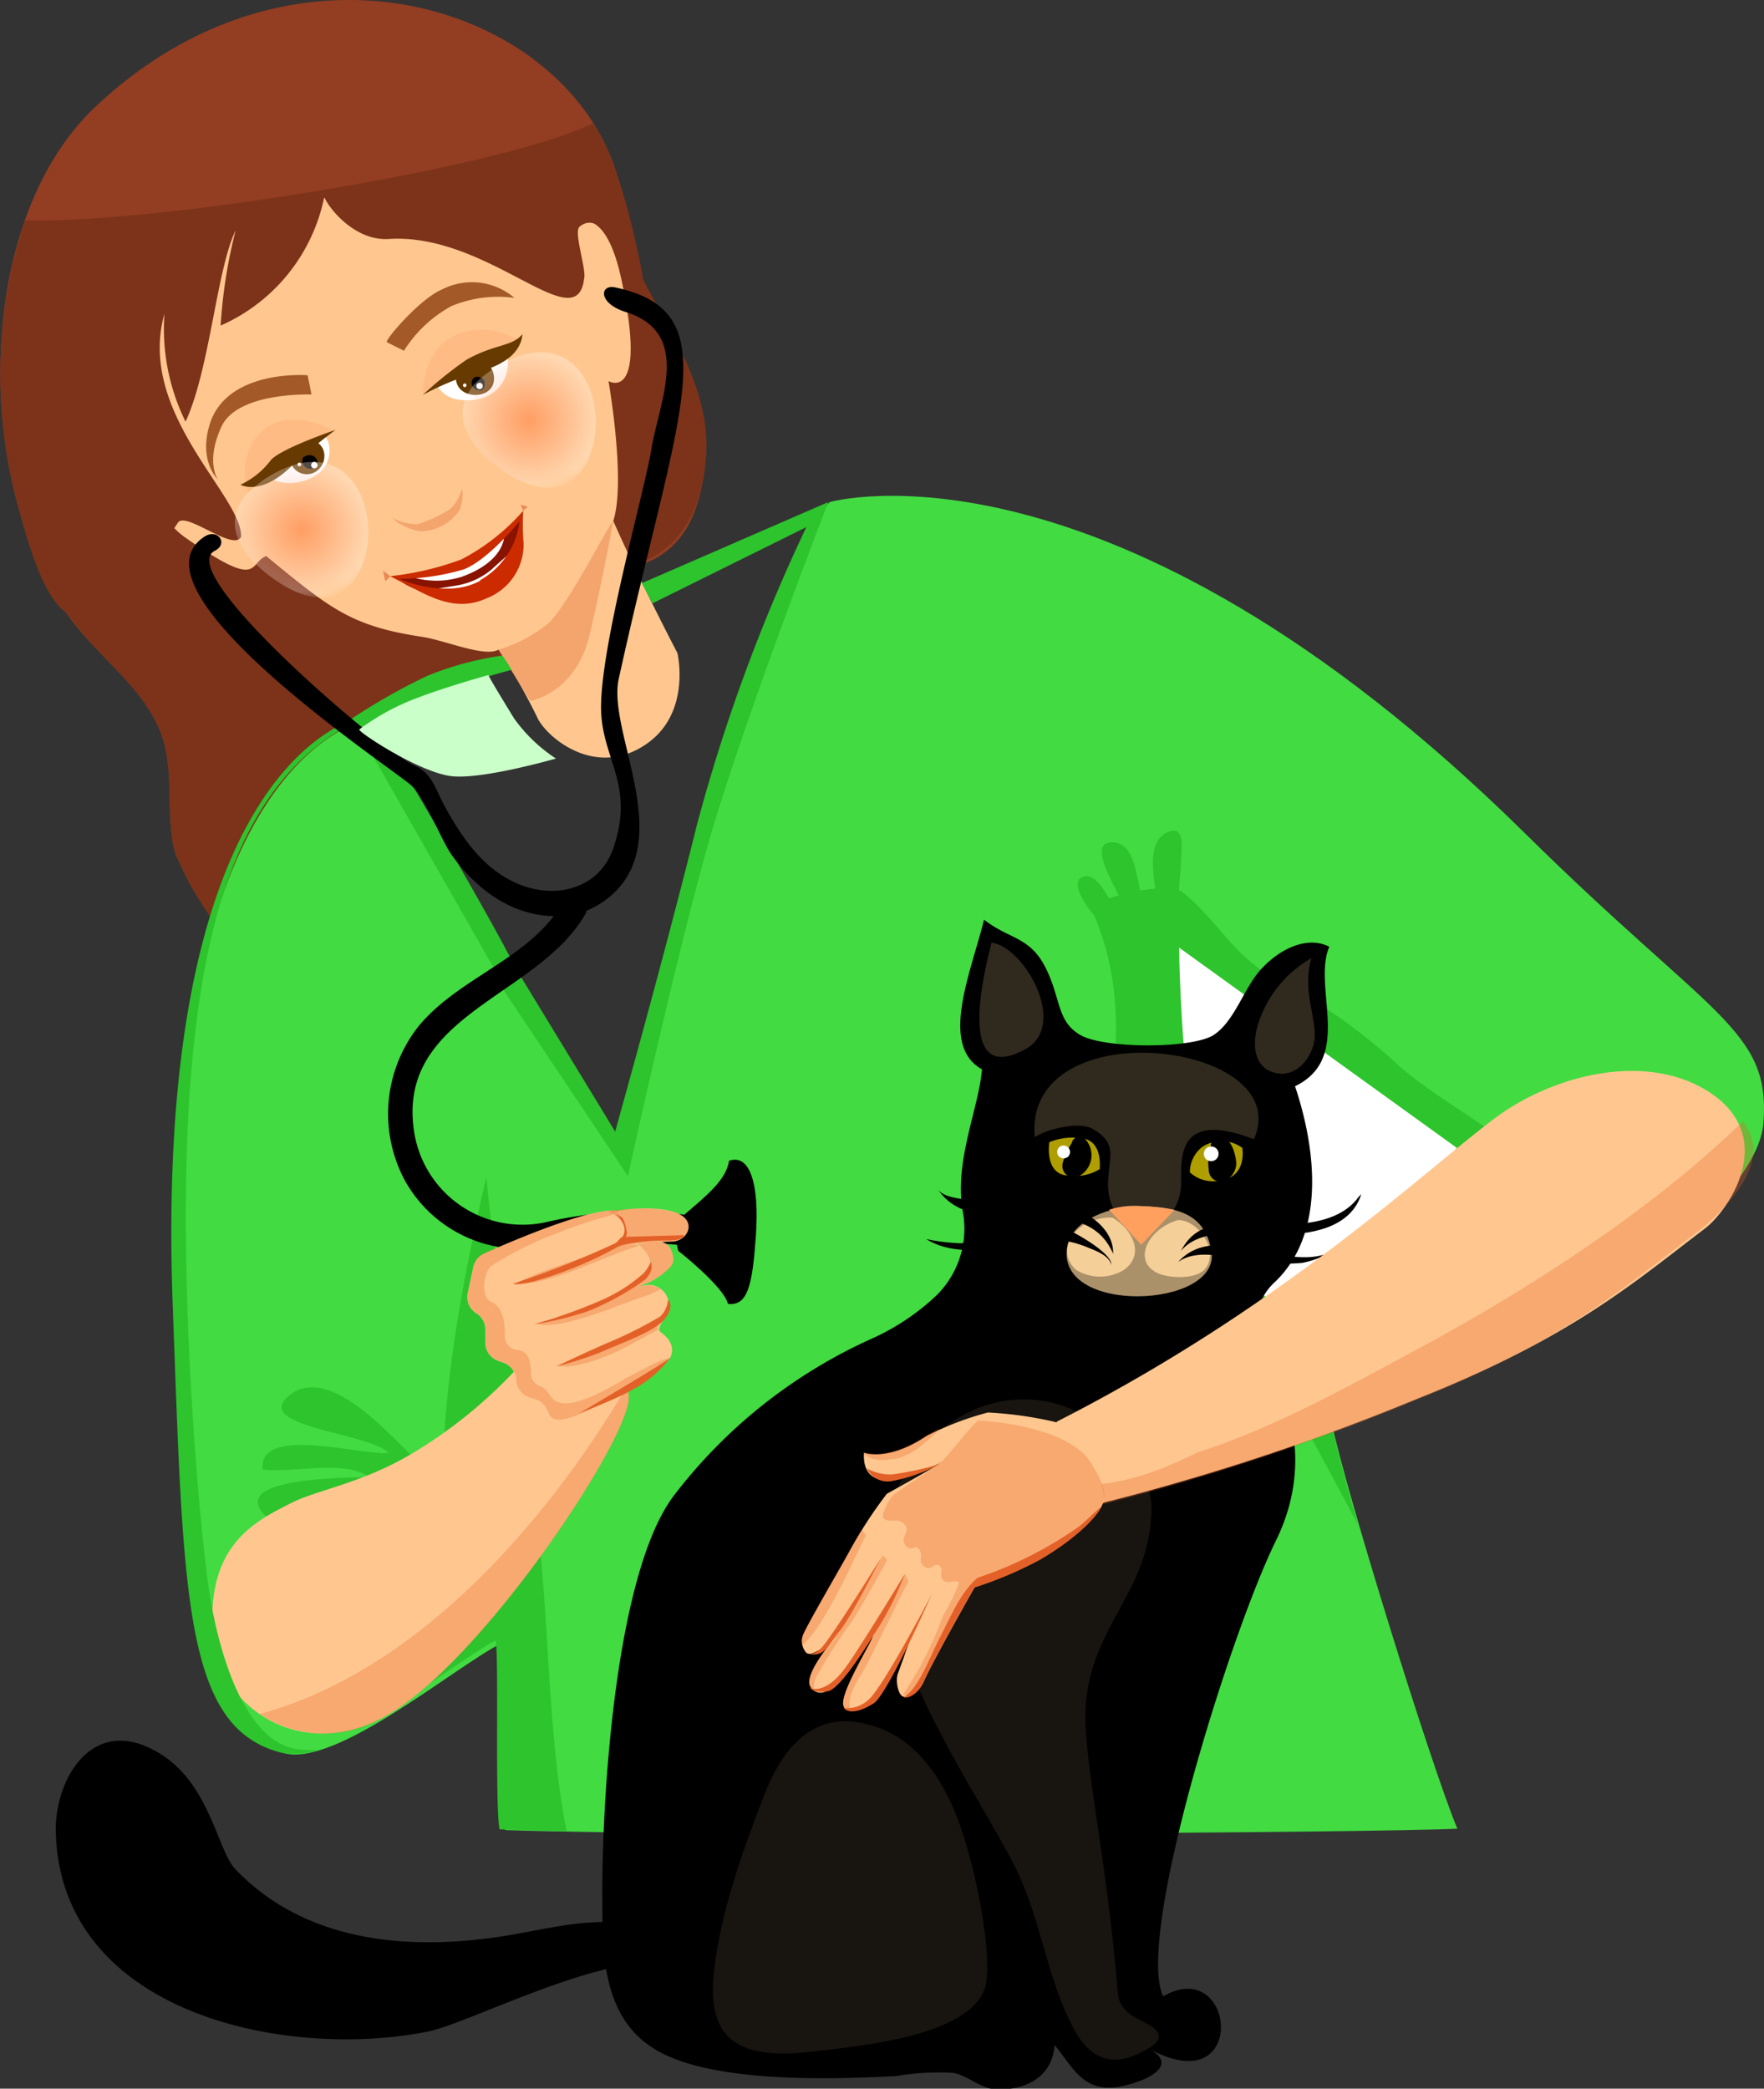 <?xml version="1.0" encoding="UTF-8"?> <svg xmlns="http://www.w3.org/2000/svg" xmlns:xlink="http://www.w3.org/1999/xlink" viewBox="0 0 126.16 149.35"><rect x="0" y="0" width="126.16" height="149.35" fill="#333333" stroke="none"/> <defs> <style>.cls-1{fill:url(#Безымянный_градиент_33);}.cls-2{fill:url(#Безымянный_градиент_33-2);}.cls-3{fill:#933d22;}.cls-4{fill:#7c3319;}.cls-5{fill:#42db42;}.cls-6{fill:#2dc42d;}.cls-7{fill:#ffc78f;}.cls-18,.cls-26,.cls-28,.cls-30,.cls-8{opacity:0.3;}.cls-30,.cls-9{fill:#e36128;}.cls-10{fill:#fff;}.cls-11{fill:#663a00;}.cls-12{fill:#050300;}.cls-13{fill:#ffbb83;}.cls-14{fill:#a35928;}.cls-15,.cls-16,.cls-17,.cls-21{fill:#f4cf98;}.cls-15{opacity:0.1;}.cls-16{opacity:0.2;}.cls-17{opacity:0.7;}.cls-19{fill:#af9e00;}.cls-20{fill:#ffa05f;}.cls-22{fill:#871300;}.cls-23,.cls-24{fill:#cc2b00;}.cls-24{opacity:0.4;}.cls-25{mask:url(#mask);}.cls-26{fill:url(#Безымянный_градиент_17);}.cls-27{mask:url(#mask-2);}.cls-28{fill:url(#Безымянный_градиент_17-2);}.cls-29{fill:#f4a56e;}.cls-31{fill:#caffca;}</style> <radialGradient id="Безымянный_градиент_33" cx="38.28" cy="29.47" r="5.61" gradientUnits="userSpaceOnUse"> <stop offset="0.14" stop-color="#fff"></stop> <stop offset="0.9"></stop> </radialGradient> <radialGradient id="Безымянный_градиент_33-2" cx="22.01" cy="37.3" r="5.61" xlink:href="#Безымянный_градиент_33"></radialGradient> <mask id="mask" x="32.56" y="23.96" width="11.44" height="11.02" maskUnits="userSpaceOnUse"> <path class="cls-1" d="M34.93,25c-1.08,1-2.82,2.33-2.26,5.07.51,2.47,2.3,5.31,5.16,4.92s4.91-1.21,5.72-3.71c1-3.16.36-4.93-2.5-6.6S34.93,25,34.93,25Z"></path> </mask> <radialGradient id="Безымянный_градиент_17" cx="37.84" cy="30.03" r="4.8" gradientUnits="userSpaceOnUse"> <stop offset="0.01" stop-color="#ff4000"></stop> <stop offset="1" stop-color="#fff"></stop> </radialGradient> <mask id="mask-2" x="16.29" y="31.79" width="11.44" height="11.02" maskUnits="userSpaceOnUse"> <path class="cls-2" d="M18.66,32.79c-1.08,1-2.82,2.33-2.26,5.07.51,2.47,2.3,5.31,5.15,4.92s4.92-1.21,5.73-3.71c1-3.17.36-4.93-2.5-6.61S18.66,32.79,18.66,32.79Z"></path> </mask> <radialGradient id="Безымянный_градиент_17-2" cx="21.56" cy="37.87" r="4.8" xlink:href="#Безымянный_градиент_17"></radialGradient> </defs> <g id="Слой_2" data-name="Слой 2"> <g id="Layer_1" data-name="Layer 1"> <path class="cls-3" d="M41.67,17.44a11.62,11.62,0,0,0,.13-1.59A10.18,10.18,0,0,1,44.68,17C45.3,2.48,23.12-7.69,6.85,7.61-2.09,16-1.82,35.19,5.19,44.44,7,46.82,9.56,48.7,11,51.32c1.61,2.87.85,5.77,1.34,8.81s2.26,2.7,3.87.71c1.75,5.82,2,10.21,7.88,13.35-2.78-5.27,3.16-9.67,4.25-14.48.47,2.09,1,4.19,1.31,6.32,1.61-3.16-5.58-11.4-4.49-14.84,1.29-4.12,10.09-4.08,10.52-8.35.56-5.54,13.95,3.67,14.8-10.38C50.93,25.56,40.85,20.84,41.67,17.44Z"></path> <path class="cls-4" d="M44.93,15.91c.1-.42-3-1.34-3.17-.67-1.09-3.11-3.32-.78-8.88-1.77-6.3-1.12-14,1.3-19.52,2.6-2.78.66-11.4-.32-11.4-.32-2.21,6.1,4.32,17,3.91,23.76a5,5,0,0,1-1.63,3.58c.31.46.62.92,1,1.35C7,46.82,9.56,48.7,11,51.32c1.61,2.87.85,5.77,1.34,8.81S18.2,71.05,24.12,74.19c-2.78-5.27,3.16-9.67,4.25-14.48.47,2.09,1,4.19,1.31,6.32C31.29,62.87,24,55.1,25.12,51.66,37.78,46.57,38,47.1,35.71,42.84c-2.61-4.92,13.95,3.67,14.8-10.38C50.93,25.56,44.1,19.32,44.93,15.91Z"></path> <path class="cls-5" d="M126.12,80.29c.51-6.7-3.65-7.47-17.08-20.73C79.27,30.2,59.34,35.9,59.34,35.9c-4.19,4.15-14.5,39.69-14.81,46.59-2.88-3.54-18.34-31-18.34-31s-15,2.64-13.49,42.27c.77,20.59.66,29.8,7.61,31.6,3.7,1,12-6,15.5-7.84.24,1.27,0,11.81.32,13.34,15.41.51,62.73.18,68.1-.1-1.83-4.34-8.06-24.4-9-29.09C102.36,101.25,125.51,88.19,126.12,80.29Z"></path> <path class="cls-6" d="M30,104.62c-1.88-1.68-6.52-7.37-9.44-4.73-2.38,2.14,5.93,2.59,7.23,4-1.72.26-9.37-2.07-9,1.19,2.19.25,5.89-.72,7.6.53-.93.08-11.06-.09-7,3.13,1.69,1.34,4.43-1,5.94-1.56a10.62,10.62,0,0,1,5.33-.36,2.59,2.59,0,0,0-.46-1.38C29.85,105.57,30.09,105.83,30,104.62Z"></path> <path class="cls-6" d="M38.39,108.75c-1.09-8.22-2.8-16.37-3.61-24.57-1.82,7.88-3.3,15.8-3.12,23.88a8.8,8.8,0,0,1-2.28,6.48c0,1.29,0,2.59,0,3.88a5.72,5.72,0,0,1-1.54,3.82c3-1.84,5.88-4,7.61-4.95.24,1.27-.06,12,.28,13.52l4.79.13C39.12,123.73,39.31,115.71,38.39,108.75Z"></path> <path class="cls-7" d="M15.23,116.91c.39,5.1,6.23,9.14,12.25,5.86,6.56-3.57,16.67-18.52,17.45-22.44C45.4,98,41.7,95.26,37,97.82A33.68,33.68,0,0,1,30,103.61c-3.84,2.44-7.23,2.86-9.25,3.9C18.14,108.84,14.74,110.54,15.23,116.91Z"></path> <g class="cls-8"> <path class="cls-9" d="M18.59,122.56h0a8.34,8.34,0,0,0,8.91.21c6.56-3.57,16.67-18.52,17.45-22.44a2.13,2.13,0,0,0-.12-1.19C39,109,29.79,119.5,18.59,122.56Z"></path> </g> <path class="cls-6" d="M21.35,125.09c-4.24-.52-6-8.19-6.51-12.14-.77-5.82-2.31-24.19-1.1-37C14.5,67.83,16.38,57.25,24,52.4a11.21,11.21,0,0,1,2-1l-.15-.12s-15,2.64-13.49,42.26c.77,20.6.79,30,7.74,31.78a5.16,5.16,0,0,0,2.62-.19A9.19,9.19,0,0,1,21.35,125.09Z"></path> <path class="cls-6" d="M116.12,91.24a7.31,7.31,0,0,1-2.38-3c-2.57-5.64-10.31-8.86-13.95-12.27a40.22,40.22,0,0,0-8.59-6c-3-1.57-4.14-4.24-6.73-6.25-.89-.69-6.78.47-6.32,1.5,1.92,4.36,1.84,8.44,1.41,12.51,6.08,10.28,12,20.77,17.57,31.33-1-3.41-1.75-6.39-2-7.82C99.26,101,108.71,96.56,116.12,91.24Z"></path> <path class="cls-10" d="M84.33,67.76l19.86,14.32s-9.79,12-13.77,10.59C84.47,90.58,84.33,67.76,84.33,67.76Z"></path> <path class="cls-7" d="M48.45,46.7s-2.67-5.1-4.59-9.45c.92-2.84-.34-10-.34-10s2.84,1.67.92-7.28c-1-4.66-2.63-4.11-2.63-4.11l-.39-.63a3.4,3.4,0,0,1-.45,0c-11.25-.14-25-5.16-31.52,7.15a5.56,5.56,0,0,1-2.71,2.45C6.67,27,8.09,30,8.26,31.62A5.18,5.18,0,0,1,8,33.85a10.29,10.29,0,0,0,5,2.48s-2.17.42.34,2.17c5.35,3.73,4.42,1.78,5.69,1.26,4.51,3.68,6,5,11.11,5.77,1.67.24,4.52,1.5,5.52.92a42.82,42.82,0,0,1,2.76,4.84c.59,1.34,4.1,4.44,7.78,1.93C49.47,51,48.45,46.7,48.45,46.7Z"></path> <path d="M48.51,89.44S48,87.71,48.77,87c1.85-1.57,3.17-2.65,3.37-4,1.5-.52,2.18,1.67,1.92,5.36-.24,3.48-.57,5.06-2,4.87C51.77,92,48.51,89.44,48.51,89.44Z"></path> <path class="cls-10" d="M31,26.22a2.07,2.07,0,0,0,1.77,2.35c1.87.3,3.34-.69,3.53-2.26s-.59-2.25-2.06-2.15S31,26.22,31,26.22Z"></path> <path class="cls-11" d="M32.63,27.39V27.2c.14,1.27,2.23,1.39,2.63.29a1.34,1.34,0,0,0-.73-1.67,1.43,1.43,0,0,0-1.16-.1c-.45.16-.67.77-.83.5Z"></path> <path class="cls-12" d="M33.82,27.09a.53.53,0,0,0,0,.59.7.7,0,0,0,.64.23.65.65,0,0,0,.17-.68C34.55,27,34.05,26.79,33.82,27.09Z"></path> <path class="cls-13" d="M30.25,28.23c.57-.23,2.32-1.32,3.48-2a32.94,32.94,0,0,1,3.61-1.76s-2.76-1.9-5.32-.19C30.19,25.48,30.25,28.23,30.25,28.23Z"></path> <path class="cls-10" d="M34.53,27.6a.23.23,0,1,1-.23-.23A.23.23,0,0,1,34.53,27.6Z"></path> <path class="cls-10" d="M33.36,27.55a.12.12,0,0,1-.12.13.13.13,0,1,1,0-.26A.12.12,0,0,1,33.36,27.55Z"></path> <path class="cls-11" d="M30.25,28.23a27.57,27.57,0,0,1,3.12-2.51c2.08-1.16,3.23-.91,4-1.83-.12,1.22-1.1,2.2-3.52,2.82A21.47,21.47,0,0,0,30.25,28.23Z"></path> <path class="cls-10" d="M18.43,32.55c.39.85.59,1.75,1.67,1.93a3.42,3.42,0,0,0,2.74-.67,2.09,2.09,0,0,0,.62-2.24C22.64,29.66,20.28,30.33,18.43,32.55Z"></path> <path class="cls-11" d="M20.78,32.36a1.21,1.21,0,0,0,1.84,1.34,1.32,1.32,0,0,0,.49-1.57c-.44-.94-1.39-.52-1.89-.44Z"></path> <path class="cls-12" d="M21.66,32.73a.57.57,0,0,0,.83.7C23.07,33.08,22.4,32.15,21.66,32.73Z"></path> <path class="cls-10" d="M22.71,33.26a.23.23,0,0,1-.23.23.23.23,0,1,1,0-.46A.23.23,0,0,1,22.71,33.26Z"></path> <path class="cls-10" d="M21.54,33.21a.13.13,0,0,1-.13.13.13.13,0,0,1,0-.26A.13.13,0,0,1,21.54,33.21Z"></path> <path class="cls-13" d="M17.74,35.2s.72-.55,2.68-2.12a21.07,21.07,0,0,1,3.39-2.28s-3.11-1.89-5.19.12A4.25,4.25,0,0,0,17.74,35.2Z"></path> <path class="cls-11" d="M24,30.74s-3.89,1.32-4.63,2.16a5.76,5.76,0,0,1-2.17,1.76s1.42.83,3.62-1.3A39.39,39.39,0,0,1,24,30.74Z"></path> <path class="cls-14" d="M31.59,20.71a4.68,4.68,0,0,1,5.2.59,8.71,8.71,0,0,0-4.51.59,9.25,9.25,0,0,0-3.39,3.19l-1.22-.61C27.46,24.38,30,21.38,31.59,20.71Z"></path> <path class="cls-14" d="M22,26.83l.28,1.38S17,28,15.84,30.5s-.27,3.77-.27,3.77-1.41-1.32-.55-4C16.3,26.37,22,26.83,22,26.83Z"></path> <path d="M95.07,67.7c-1.44-.76-3.38,0-4.83,1.55C89,70.54,88.33,73,86.81,74s-7.86,1-9.56,0-1.36-2.63-2.49-4.84-2.61-2-4.38-3.4c-.95,3.8-3.22,9-.15,10.7-.22,2.75-2,6.58-1.38,10.13a6.69,6.69,0,0,1-1.93,6.09,16.66,16.66,0,0,1-4.48,3A36.8,36.8,0,0,0,48.15,107c-4.24,5.72-5.13,22.26-5.07,28.84,0,3.91,0,8.61,4,10.83,4.13,2.32,12.66,2,17,1.78a18.1,18.1,0,0,1,4.09-.23c1,.18,1.84,1,2.76,1.14,2.2.24,4.35-.75,4.49-3.13,1.31,1.56,2,3.36,4.51,3,1.64-.27,4.48-1.37,2.41-2.65,7,3.68,6-6.82.85-3.83-2-4.21,4.76-25.85,8.06-32.58,2.35-4.78,1.48-9.37-.9-13.61a4,4,0,0,1,.83-4.89c3.49-3.32,3.08-9.09,1.44-14C96.82,75.65,93.84,70.58,95.07,67.7Z"></path> <path class="cls-15" d="M79.94,142.47c.16,2.11,2.91,2,2.94,3.18,0,.6-1.56,1.27-2,1.42-1.89.66-3.2-.33-4.08-2-2-3.71-2.35-8.08-4.37-11.91-3.74-7.08-12.13-18.53-8.13-27,2.06-4.36,6.57-7.08,11.3-5.77,3.09.86,6.9,4.29,6.76,7.71-.24,6-4.46,8.16-4.73,14.22C77.5,125.88,79.25,133.53,79.94,142.47Z"></path> <path class="cls-15" d="M70.58,141.27c0,4.28-9.07,5-12,5.38-4.58.58-8.11.08-7.54-5.46.44-4.36,2.09-8.9,3.68-13,1.13-2.87,3.14-5.58,6.57-5.05s5.47,3,6.83,6C69.73,132.83,70.81,139.05,70.58,141.27Z"></path> <path class="cls-16" d="M89.68,81.46c3.09-7-16.49-9.35-15.68-.15.87-.58,3.2-1.14,4.13-.6,1.86,1.07,1.17,2,1.11,3.89,0,1.41.59,3.06,2.4,3.06,2.24,0,2.86-1.89,2.83-3.2C84.44,82.38,84.46,79.47,89.68,81.46Z"></path> <path class="cls-17" d="M86.64,89.47c.7,4.11-11.22,4.6-10.31-.35.34-1.87,3.12-2.94,5.38-2.87C84.26,86.33,86.19,86.81,86.64,89.47Z"></path> <path class="cls-18" d="M89.74,82c-.11-.11-2.93-1.56-4.19-.34a2.07,2.07,0,0,0-.67,2.38,3.21,3.21,0,0,0,3.16.52A3.34,3.34,0,0,0,89.74,82Z"></path> <path class="cls-18" d="M79.05,83.94c0-.23.15-2.53-1.37-2.86a5.86,5.86,0,0,0-3.19.41s-.3,2.26,1.19,2.71A6.31,6.31,0,0,0,79.05,83.94Z"></path> <path class="cls-19" d="M88.85,82.08s.35,2-1.45,2.3a2.45,2.45,0,0,1-2.3-.55A2.29,2.29,0,0,1,86,82,2.52,2.52,0,0,1,88.85,82.08Z"></path> <path class="cls-19" d="M78.65,83.6c0-.18.18-1.78-1-2.15a4.35,4.35,0,0,0-2.6.22s-.37,2.19,1.22,2.38A3.49,3.49,0,0,0,78.65,83.6Z"></path> <path class="cls-20" d="M84,86.51a14.06,14.06,0,0,0-2.26-.26,6.19,6.19,0,0,0-2.42.25L81.62,89Z"></path> <path d="M86.77,82.36c-.08-.27-.11-.32-.1-.15s0,.2,0,.3a1.12,1.12,0,0,1,0,.2c0,.09,0,.18,0,.27s.09-.07,0,.08l1.44.6,0-.72a2.91,2.91,0,0,0-.34-1.19c-.27-.54-1-.32-1.17.16a4,4,0,0,0-.15,1.75.85.85,0,0,0,1.44.6,1.46,1.46,0,0,0,.53-1.05,3.19,3.19,0,0,0-.13-.75c-.14-.53-.44-1.15-1.08-1.15A.62.62,0,0,0,86.77,82.36Z"></path> <path d="M76.72,81.55a2,2,0,0,0-.19.75,2.13,2.13,0,0,0-.11.33c0,.22-.22.06.13,0l1,1a4.32,4.32,0,0,0,.17-1.68c0-.4-.61-.81-.94-.39A4.62,4.62,0,0,0,76,83.18a.83.83,0,0,0,1,1,1.7,1.7,0,0,0,.5-2.84A.58.58,0,0,0,76.72,81.55Z"></path> <path class="cls-16" d="M93.8,68.51A8.26,8.26,0,0,0,90,73.16c-.45,1.37-.44,3.28,1.37,3.59,1.31.22,2.36-1,2.61-2.2C94.29,73,93.06,70.84,93.8,68.51Z"></path> <path class="cls-16" d="M70.91,67.4c2.34.29,5.55,5.92,2.41,7.63C68.27,77.78,70.44,69.3,70.91,67.4Z"></path> <path class="cls-21" d="M84.26,87.24c1.49,0,3,2.29,1.9,3.53-.65.73-2.62.64-3.4.25C80.93,90.11,82.17,87.82,84.26,87.24Z"></path> <path class="cls-21" d="M79.55,87.06c1.32.75,2.41,2.55.87,3.72a3.26,3.26,0,0,1-3.49,0C75.38,89.29,77,87,79.55,87.06Z"></path> <path class="cls-4" d="M1.8,15.75A35.2,35.2,0,0,0,1.06,35.3c2.7,10.79,5.09,12.07,11.66,2.08.56-.86,4,2.11,4.52,1,.12-2.89-7.48-8.85-5.48-15.94a15,15,0,0,0,1.51,7.71C15,26.44,15.5,19.23,16.85,16.48a36.47,36.47,0,0,0-1.07,6.8,12.83,12.83,0,0,0,7.41-9.19c.37.88,2.23,3.14,4.59,3,7.21-.48,13.48,7.29,14,2.81.16-.66-.76-3.3-.34-3.68,2-1.75,4.64,4.92,4.64,4.35,0-.41-1.47-8.76-3.68-11.75C35.8,12.06,10.58,16.07,1.8,15.75Z"></path> <path class="cls-22" d="M28.53,41.25a11,11,0,0,0,4.27-.9c1.54-.86,4.48-3.48,4.51-3.37a4.33,4.33,0,0,1-.06.94c-.06.64-.41,3.48-2.19,4a9.52,9.52,0,0,1-4.71.4C28.46,41.78,28.53,41.25,28.53,41.25Z"></path> <path class="cls-10" d="M30.68,42.21s1-.19,1.89-.33a5.22,5.22,0,0,0,2.6-1.17c.52-.49,1.82-1.6,1.82-1.6A1.78,1.78,0,0,1,36.44,41a6.69,6.69,0,0,1-3.1,1.63A3.73,3.73,0,0,1,30.68,42.21Z"></path> <path class="cls-10" d="M29.74,41.34a6,6,0,0,0,3.32-.11c3.15-1.15,3-3,3-2.95a6.31,6.31,0,0,1-2.46,1.94C32.29,40.66,29.74,41.34,29.74,41.34Z"></path> <path class="cls-23" d="M37.42,36.52A15.08,15.08,0,0,1,33,40,21,21,0,0,1,27.9,41.2l1.93,1c1.78.93,3.29,1.36,5,.57a4.14,4.14,0,0,0,2.62-3.88A16.48,16.48,0,0,1,37.42,36.52Zm-3.07,5c-2.44,1.36-5.81-.13-5.81-.13a16.3,16.3,0,0,0,4.67-.69c1.78-.73,3.95-3.43,3.95-3.43A5.62,5.62,0,0,1,34.35,41.48Z"></path> <path class="cls-24" d="M27.39,40.81l.16.75s.38-.32.35-.36A5,5,0,0,0,27.39,40.81Z"></path> <polygon class="cls-24" points="37.42 36.52 37.23 36.09 37.75 36.23 37.42 36.52"></polygon> <path class="cls-10" d="M76.53,82.37a.46.46,0,1,1-.46-.46A.47.47,0,0,1,76.53,82.37Z"></path> <path class="cls-10" d="M87.15,82.5a.53.53,0,0,1-.53.53.52.52,0,0,1-.52-.53.52.52,0,0,1,.52-.52A.52.52,0,0,1,87.15,82.5Z"></path> <path d="M97.17,85.58c-1.83,2.56-6.34,1.87-7.6,1.93-1.84.09-3.93-.35-5.11,1.94,1.44-1.77,4.82-1.2,7-1.18s5.12-.41,5.9-2.88Z"></path> <path d="M95.93,89.06c-3.26,2.64-8.71-2.1-11.67,1.18,1.69-1.22,4.55.07,6.4.06a13.9,13.9,0,0,0,2.5,0A7,7,0,0,0,95.93,89.06Z"></path> <path d="M79.61,89.65c-2.15-5-9.8-.53-12.52-4.59.44.6,1.68.64,2.38.79A24.05,24.05,0,0,0,74.9,86c1.9,0,4.79,1.46,4.71,3.67Z"></path> <path d="M79.48,90.43c-.19-.68-1.13-1-1.71-1.24a7.28,7.28,0,0,0-4.61-.33c-2.25.47-4.87,1-6.92-.26a14.88,14.88,0,0,0,2.4.3,13.14,13.14,0,0,0,4.09-.9,5,5,0,0,1,4.14.18c.52.27,2.65,1.5,2.61,2.25Z"></path> <g class="cls-25"> <path class="cls-26" d="M37.48,25.35a8.37,8.37,0,0,0-3.65,2.23C32,30,33.88,32.2,36,33.66,44.09,39.29,44.94,23.45,37.48,25.35Z"></path> </g> <g class="cls-27"> <path class="cls-28" d="M21.2,33.19a8.25,8.25,0,0,0-3.64,2.23c-1.87,2.37.05,4.62,2.15,6.07C27.82,47.13,28.67,31.29,21.2,33.19Z"></path> </g> <path class="cls-7" d="M106.75,80.08c-5.28,4-15.16,13.43-31.16,21.57-.25.13,2.53,6,2.53,6A164.11,164.11,0,0,0,101.4,100c11-4.36,15.38-8.24,20.57-12.18,1.5-1.15,5-6,.85-9.32C118.29,75,111.12,76.73,106.75,80.08Z"></path> <g class="cls-8"> <path class="cls-9" d="M101.12,96.61c-4.81,2.58-10,5.49-15.52,7.26-2.94,1.48-6,2.52-8.83,2.25.38,1,.72,1.79.72,1.79a164.11,164.11,0,0,0,23.28-7.59c11-4.36,15.13-8.1,20.31-12,1.38-1,6.17-5.07,3.56-8.13C118.09,86.56,109.29,92.23,101.12,96.61Z"></path> </g> <path class="cls-7" d="M76.49,101.94a27.14,27.14,0,0,0-5.84-.94,21.79,21.79,0,0,0-4.38,1.68c-2.78,1.87-4.48,1.2-4.48,1.2,0,.19-.15,1.55,1.05,1.89s4-.9,4.32-1.12c-.06.14-3.45,2-3.74,2.17a31.7,31.7,0,0,0-2.74,4.24c-.64,1.16-2.88,5-3.23,5.81a1.23,1.23,0,0,0,.23,1.32c.33.29,1.37-.51,1.71-.7-.1.18-1.85,2.24-1.45,3.07a.84.84,0,0,0,1,.44c.55-.22,2.45-2.69,3.48-4,0,.28-2.12,3.66-2.12,4.77,0,.69.73.64,1.32.44.89-.31,1.11-1.29,1.72-2a27.24,27.24,0,0,0,2-3.63c-.29.72-.83,2.32-1.12,3.07-.19.51,0,1.49.34,1.65s1.14-.21,1.53-1.11c.5-1.15,2.82-5.3,3.63-6.72a27.7,27.7,0,0,0,4.71-2c3-1.77,4.28-3.38,4.51-4.14C79.09,106.89,78.15,102.7,76.49,101.94Z"></path> <g class="cls-8"> <path class="cls-9" d="M78,104.57c-1-1.64-4.08-2.73-8-3-.26,0-2.38,2.77-2.62,2.89l-.79.44a4.91,4.91,0,0,0,.6-.29c0,.11-3.17,2.13-3.32,2.32a3.57,3.57,0,0,0-.72,1.34c-.07.52.52.48.92.46a.8.8,0,0,1,.7.38c.28.47-.44.91,0,1.4s.63-.07.91.21c.44.46-.07.86.35,1.23.59.52.73-.28,1.14,0s-.12.71.34,1.1c.28.23,1.08-.18,1.06.19a13.78,13.78,0,0,1-1.13,2.29,25.42,25.42,0,0,1-2.88,5.67l-.06,0,.06,0c.39.18,1.14-.21,1.53-1.11.5-1.15,2.82-5.3,3.63-6.72a27.7,27.7,0,0,0,4.71-2,18.26,18.26,0,0,0,4.41-3.83C79.2,106.69,78.78,105.83,78,104.57Z"></path> </g> <g class="cls-8"> <path class="cls-9" d="M64.32,104.25a5.07,5.07,0,0,0,1.83-1.1,7.28,7.28,0,0,0,1.06-1,7.84,7.84,0,0,0-.94.48c-2.75,1.85-4.44,1.22-4.48,1.2S62,104.74,64.32,104.25Z"></path> </g> <g class="cls-8"> <path class="cls-9" d="M61.93,109.79c-.09-.13-.19-.27-.27-.41-.45.74-.84,1.42-1,1.68-.64,1.16-2.88,5-3.23,5.81a1.24,1.24,0,0,0-.07.74,1,1,0,0,1,.18-.07,1,1,0,0,1,.09-.13C59.29,115.74,61.61,110.3,61.93,109.79Z"></path> </g> <g class="cls-8"> <path class="cls-9" d="M63.45,111.53l-.36-.37a.53.53,0,0,1-.1.34c-1.1,1.51-1.8,3.21-2.75,4.81a7.4,7.4,0,0,1-1.33,1.83c-.52.73-1.24,1.85-1,2.42a.8.8,0,0,0,.36.37,1.41,1.41,0,0,1,.18-1.14,39.16,39.16,0,0,1,2.51-3.9C61.65,114.82,63.32,111.85,63.45,111.53Z"></path> </g> <g class="cls-8"> <path class="cls-9" d="M64.16,113.45a8.31,8.31,0,0,1-.75,1.56l-.3.61a9.31,9.31,0,0,1-.52,1.16c-.09.18-.2.34-.3.51-.45.9-2,3.53-2,4.49,0,.41.26.55.59.57-.42-.78.33-2,.73-2.64.65-1.1,1.22-2.39,1.8-3.52s1-2.11,1.58-3.13c-.11-.09-.18-.42-.29-.51A4.18,4.18,0,0,1,64.16,113.45Z"></path> </g> <path class="cls-9" d="M76.92,109.33a28.15,28.15,0,0,1-7,3.49c-1.21,1-1.94,2.82-2.65,4.17-.82,1.58-1.55,3.73-2.65,4.38.4.1,1.08-.29,1.44-1.13.5-1.15,2.82-5.3,3.63-6.72a27.7,27.7,0,0,0,4.71-2c2.56-1.51,4-3,4.41-3.83C78.23,108.15,77.45,109,76.92,109.33Z"></path> <path class="cls-9" d="M60.35,122.13a2.23,2.23,0,0,0,1.66-.5c1-.67,4.63-7.64,4.63-7.64s-3.15,7.17-4.16,7.81C60.81,122.85,60.35,122.13,60.35,122.13Z"></path> <path class="cls-9" d="M57.86,120.68a1.62,1.62,0,0,0,1.51.2c.72-.36,1.93-2.06,3.24-4.16a21.77,21.77,0,0,0,2.1-4.17s-3.1,5.1-4.15,6.56C59,121.34,57.86,120.68,57.86,120.68Z"></path> <path class="cls-9" d="M63.12,111.22c-.13.15-2.06,4.08-3,5.32s-1.09,1.55-1.55,1.71a1.27,1.27,0,0,1-.9-.06s.5.3,1.14-.43C59.69,116.75,63.12,111.22,63.12,111.22Z"></path> <path class="cls-9" d="M62,105a1.64,1.64,0,0,0,1.75.91,11.5,11.5,0,0,0,3.44-1.22,21.25,21.25,0,0,1-3.42.74A3.44,3.44,0,0,1,62,105Z"></path> <path class="cls-29" d="M43.86,37.25c-.34.25-3.27,6.1-4.69,7.36a10.38,10.38,0,0,1-3.51,1.84l2.26,3.67s3.26-.5,4.26-4.76S43.86,37.25,43.86,37.25Z"></path> <path class="cls-29" d="M33.05,34.91s-.35,1.31-1.17,1.68a10,10,0,0,1-2,.89A3.76,3.76,0,0,1,28,37a4,4,0,0,0,2.12,1,3.46,3.46,0,0,0,2.75-1.52A3,3,0,0,0,33.05,34.91Z"></path> <path class="cls-6" d="M84.64,65.71c-.57-1.21-.23-2.66-.19-3.93,0-.79.42-2.81-.87-2.31-2.16.84-.53,5-.67,6.42-2-.34-.93-5.59-3.33-5.66s1.51,5.11,1.5,6.06c-1.29-.09-2.24-4.39-3.77-3.52-.74.43.48,2.18.84,2.57C79.44,66.73,82,67,84.64,65.71Z"></path> <path class="cls-6" d="M59.24,35.9s-6,15.49-8.46,24-5.87,24.2-5.87,24.2l-9-13.46,1.22-1L44,80.92c0-.08,3.17-11.23,5.86-22a124.25,124.25,0,0,1,7.81-21.23l-11,5.45L45.9,41.7Z"></path> <path class="cls-6" d="M35.92,46.88a22.42,22.42,0,0,0-5.37,1.45,44.12,44.12,0,0,0-5.4,3.06L35.83,70.12,37,69.56c-.6-1.68-7.5-13.42-9.54-16.89a.92.92,0,0,1,.38-1.3c.81-.42,2.07-1,3.21-1.6a39.42,39.42,0,0,1,5.54-1.87A11.48,11.48,0,0,0,35.92,46.88Z"></path> <path d="M49.76,143.57c-1.23-8.64-8.72-5.88-14-5.09-6.68,1-13.91.39-18.91-4.8-1.45-1.51-1.9-7.08-6.64-8.9-4-1.52-6.33,2.75-6.22,6.29.4,13,16.61,16.24,26.69,14.18,3.9-.81,20.89-10.09,18.81-.76Z"></path> <path d="M48.82,86.84a28.14,28.14,0,0,0-9.72.54,7.84,7.84,0,0,1-9.49-6.51c-1.25-8.38,9-9.6,12.32-15.63a.36.36,0,0,0,0-.11,6.43,6.43,0,0,0,1.76-1.08c4.68-4.06-.27-11.71.56-15.5,4.27-19.46,7.91-26.24-.25-28-1.1-.24-1.26,1.13.75,1.76,4.81,1.5,2.39,6.4,1.83,9.84-.49,3-3.71,14.27-3.59,18.66.1,3.52,2.43,5.33.87,9.85-1,2.86-4,3.62-6.61,2.62s-4.19-3.34-5.45-5.64c-.68-1.24-.89-2.37-2.18-2.91-2-.86-17.32-13.8-14.25-15.35,1-.51.19-1.63-.76-1C8.75,42.27,28.4,55.15,29.47,56.21s2.09,3.92,2.89,5c1.74,2.4,4.21,4.23,7.24,4.3-2.55,3.3-6.94,4.6-9.64,7.84a10.09,10.09,0,0,0-1,11.07,9.52,9.52,0,0,0,9.3,4.83,48.42,48.42,0,0,1,10.33-.23C50.27,89.14,50.52,87,48.82,86.84Z"></path> <path class="cls-7" d="M33.85,90.59l-.4,1.88a1.36,1.36,0,0,0,.62,1.44h0a1.38,1.38,0,0,1,.64,1.2l0,.87a1.36,1.36,0,0,0,.9,1.32l.41.15a1.36,1.36,0,0,1,.89,1.15l0,.18a1.38,1.38,0,0,0,1,1.17l.33.1a1.35,1.35,0,0,1,.83.7l.22.44c.27.52,1.05.32,1.61.14,2.1-.66,6.71-3.43,7.07-4.33s-.39-1.5-.73-1.75.36-1,.51-1.49a1.42,1.42,0,0,0-.16-1.25,1.45,1.45,0,0,0-2-.39,1.81,1.81,0,0,0,.83-2.25c-.75-1.88-2.51-.5-2.51-.5s2.07-1.14.75-2.59c-1-1.06-7.87,1.88-10,2.84A1.37,1.37,0,0,0,33.85,90.59Z"></path> <g class="cls-8"> <path class="cls-9" d="M45.6,92.12A2.1,2.1,0,0,0,46.5,91a20.55,20.55,0,0,1-7.83,3.53l-.29.1c1.07.5,4.38-.7,5.94-1.3.69-.27,1.4-.51,2.11-.75l.82-.39A1.57,1.57,0,0,0,45.6,92.12Z"></path> <path class="cls-9" d="M47.67,94.2l-.21.07c-1,.49-2,1-3,1.41a46.64,46.64,0,0,1-4.65,2c1.57.28,4.34-1,5.1-1.44,1-.54,1.23-.66,2.18-1.18C46.87,94.78,47.67,94.2,47.67,94.2Z"></path> <path class="cls-9" d="M45.7,89.08a1.57,1.57,0,0,0-1.74.27,4.28,4.28,0,0,0,.66-.66,2,2,0,0,0-.23.06C42.19,90,39,90.57,36.74,91.86,39.73,91.79,42.89,89.92,45.7,89.08Z"></path> <path class="cls-9" d="M45.18,98.33c-1,.51-4.52,2.86-5.63,1.7-.32-.33-.48-.79-.95-.92a1,1,0,0,1-.62-.77c0-.74-.07-1.77-1-1.81a1,1,0,0,1-.87-1.08c0-.78-.11-2-.94-2.33s-.6-2.17,0-2.62A24.77,24.77,0,0,1,40,88.12a29.06,29.06,0,0,1,3.7-1.21l.54-.33c-1.8-.32-7.63,2.17-9.59,3a1.37,1.37,0,0,0-.78,1l-.4,1.88a1.36,1.36,0,0,0,.62,1.44,1.38,1.38,0,0,1,.64,1.2l0,.87a1.36,1.36,0,0,0,.9,1.32l.41.15a1.36,1.36,0,0,1,.89,1.15l0,.18a1.38,1.38,0,0,0,1,1.17l.33.1a1.35,1.35,0,0,1,.83.7l.22.44c.27.52,1.05.32,1.61.14C43,100.67,48,97.2,48,97.13,47.47,97.05,46.29,97.77,45.18,98.33Z"></path> </g> <path class="cls-9" d="M36.7,91.79A67.13,67.13,0,0,0,44,88.9c1.5-.87,0-2.12,0-2.12s2.08.9.45,2.23a28.23,28.23,0,0,1-6.06,2.56C37.05,91.93,36.7,91.79,36.7,91.79Z"></path> <path class="cls-9" d="M46.59,90.08a1.34,1.34,0,0,1-.16,1.21A19.59,19.59,0,0,1,42,93.78a25.46,25.46,0,0,1-3.85.93A39.24,39.24,0,0,0,42.94,93,11.33,11.33,0,0,0,46,91.07,2.5,2.5,0,0,0,46.59,90.08Z"></path> <path class="cls-9" d="M47.77,92.94s.51.41-.2,1.34S44.5,96,42.94,96.7a24.86,24.86,0,0,1-3.14,1s1.78-.86,3.56-1.64a29.28,29.28,0,0,0,3.85-1.92A1.81,1.81,0,0,0,47.77,92.94Z"></path> <path class="cls-9" d="M41.44,101.05s2.64-1,3.85-1.71a7.91,7.91,0,0,0,2.61-2.21s-.86.56-1.84,1.16C44.05,99.51,41.44,101.05,41.44,101.05Z"></path> <path class="cls-7" d="M44.22,86.58c.33-.13,3.39-.46,4.57.36.94.65.29,1.84-.77,1.84s-4,.36-4,.36.77-.32.81-1A3.26,3.26,0,0,0,44.22,86.58Z"></path> <path class="cls-30" d="M43.53,86.61c.32-.13,4.08-.49,5.26.33.94.65.35,1.81-.77,1.84a17.19,17.19,0,0,0-4.4.52s1.09-.69,1.13-1.34S43.53,86.61,43.53,86.61Z"></path> <path class="cls-7" d="M45.66,89s1.87-.8,2.36.43c.41,1-.17,1.26-.74,1.75a5.21,5.21,0,0,1-1.43.74c.45-.65.85-.9.74-1.55A2.46,2.46,0,0,0,45.66,89Z"></path> <path class="cls-30" d="M45.66,89s1.81-.77,2.36.43c.41.91-.11,1.31-.74,1.75a6.83,6.83,0,0,1-1.43.74c.45-.65.85-.9.74-1.55A2.46,2.46,0,0,0,45.66,89Z"></path> <path class="cls-9" d="M44.47,88.45l4.45-.13s0,.37-1.07.38c-3.33,0-4.06.69-4,.47A4,4,0,0,1,44.47,88.45Z"></path> <path class="cls-31" d="M34.93,48.27c.15.34.89,1.55,1.83,3.09a11.22,11.22,0,0,0,3,2.88s-5.09,1.47-7.37,1.27-6.76-3.15-6.7-3.35a16.72,16.72,0,0,1,4.22-2.28C32,49.08,34.93,48.27,34.93,48.27Z"></path> </g> </g> </svg> 
